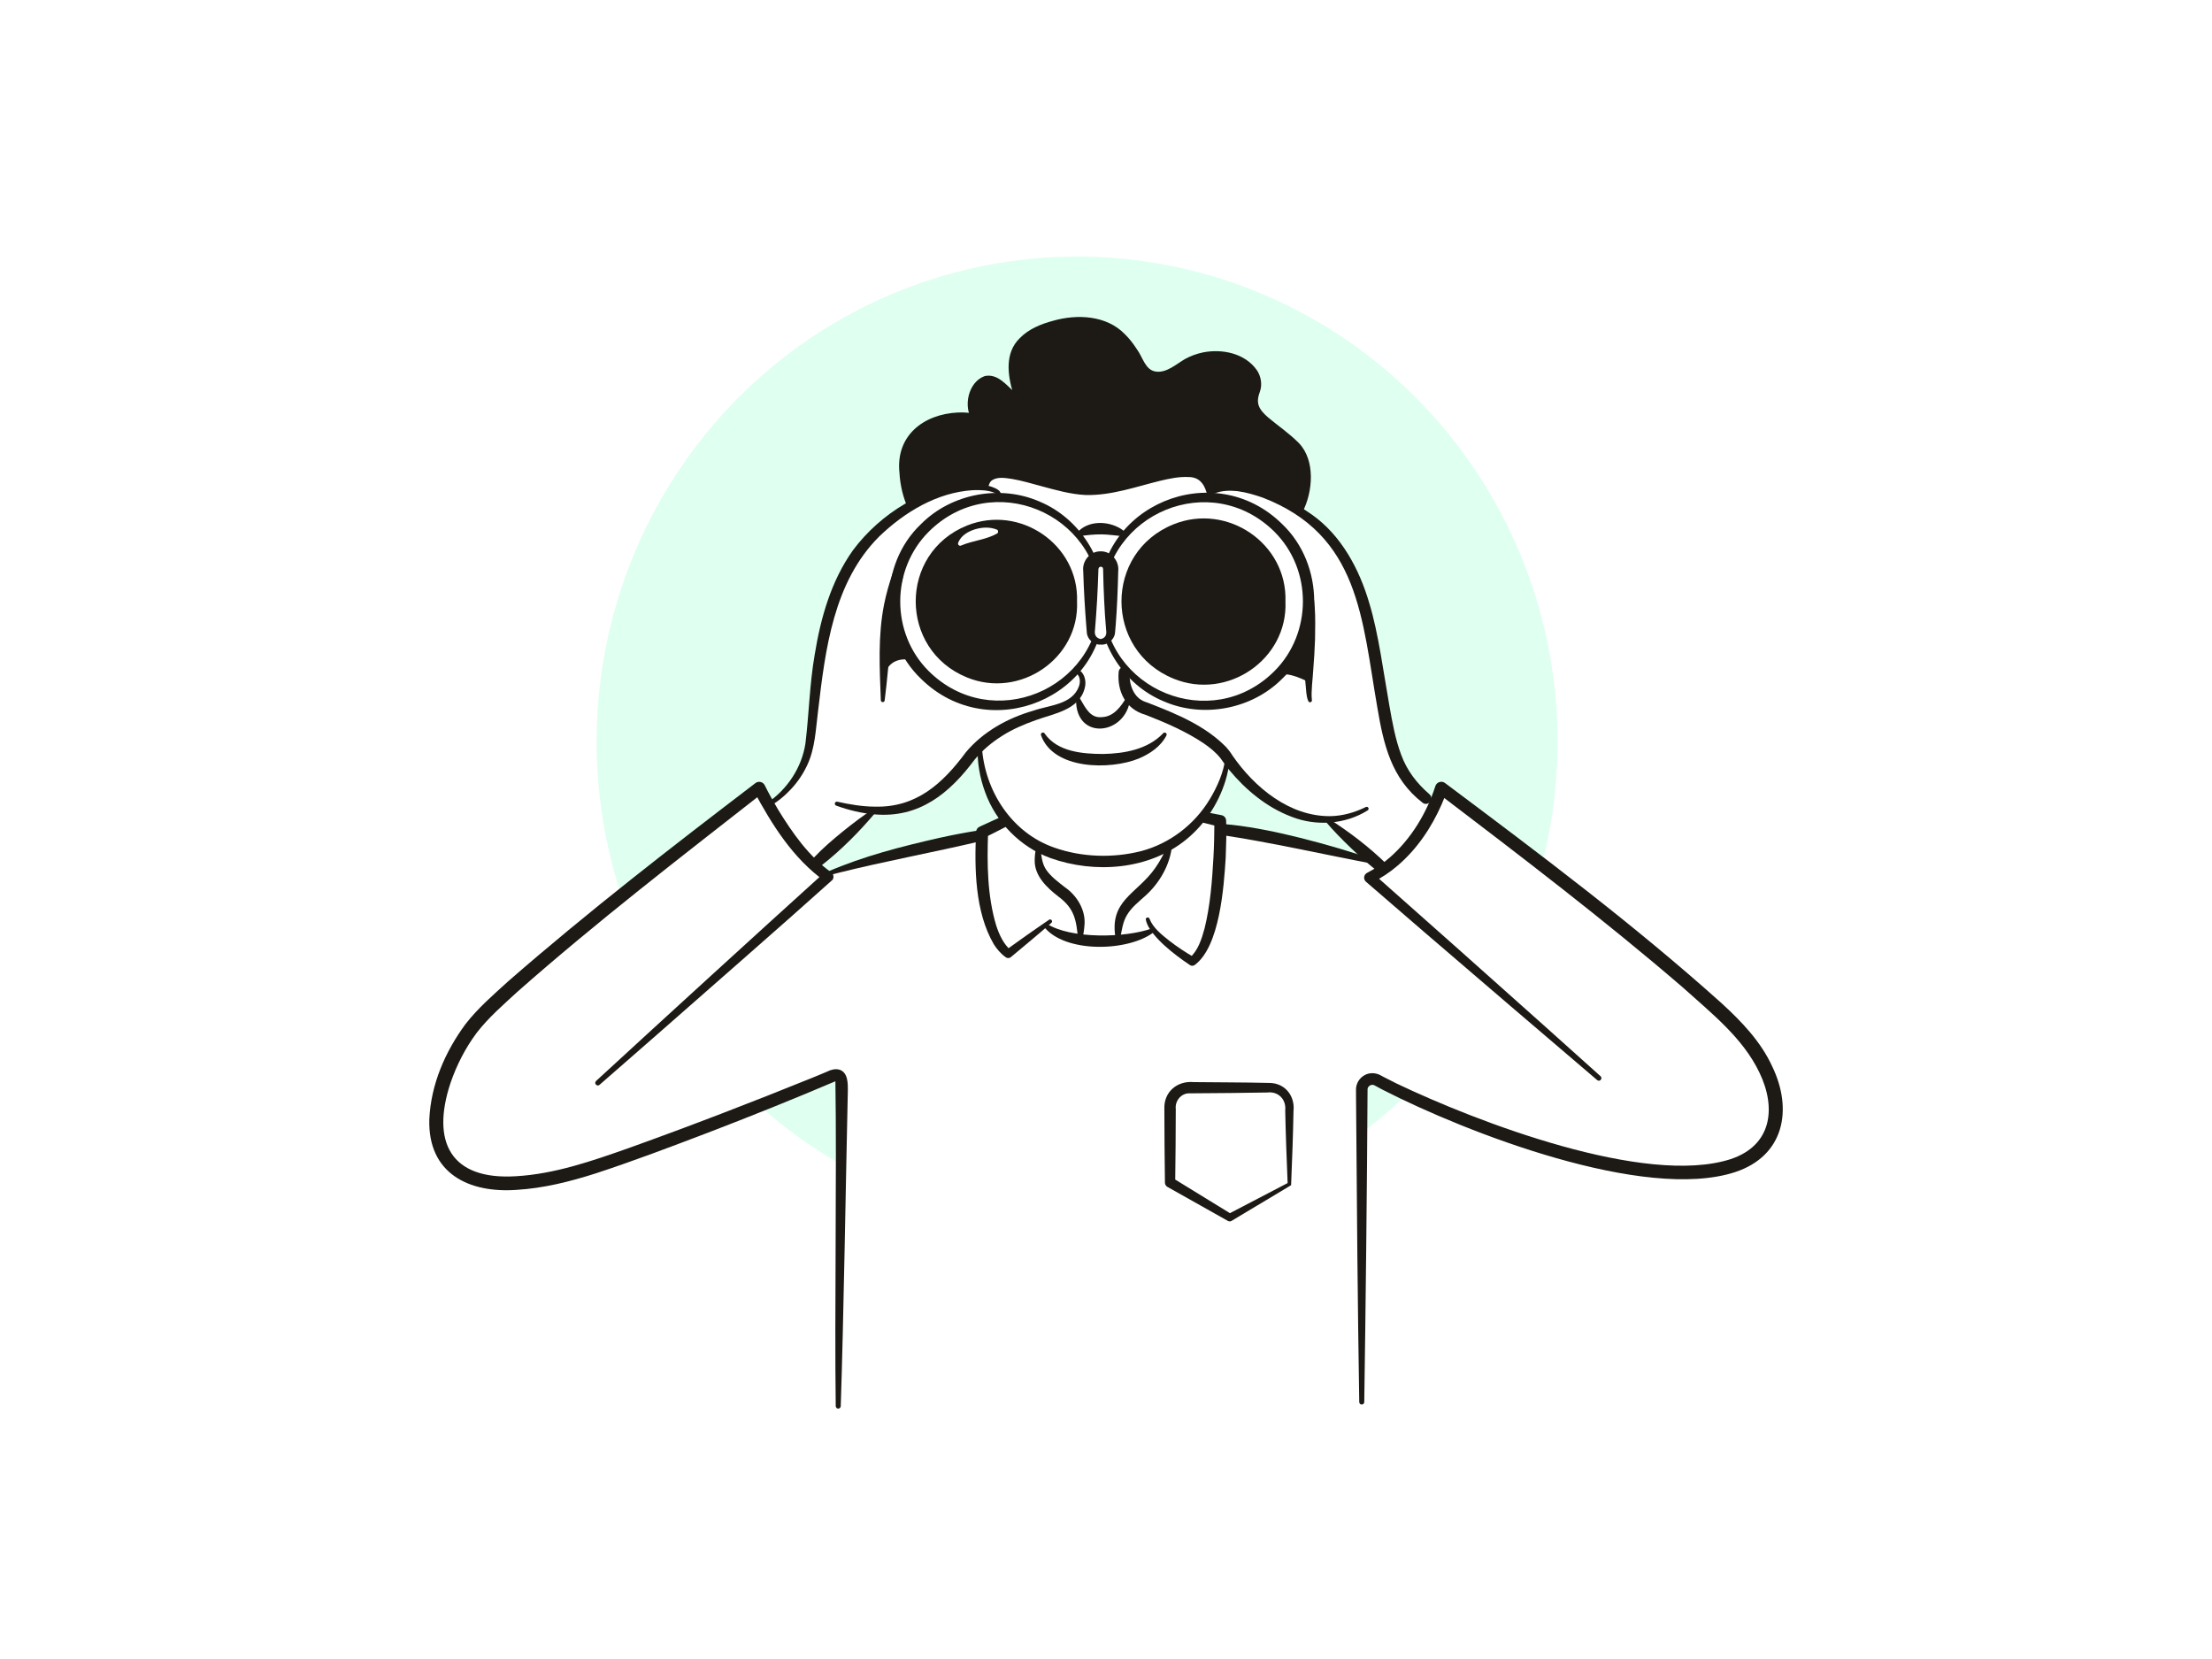 <svg width="400" height="300" viewBox="0 0 400 300" fill="none" xmlns="http://www.w3.org/2000/svg">
<g clip-path="url(#clip0_1371_56230)">
<g filter="url(#filter0_g_1371_56230)">
<ellipse cx="194.777" cy="134.13" rx="86.89" ry="87.741" fill="#DFFFF1"/>
</g>
<g clip-path="url(#clip1_1371_56230)">
<path d="M189.835 259.092C171.986 259.092 158.927 255.59 153.35 254.093C152.899 253.974 152.5 253.866 152.153 253.777L151.853 253.7C151.749 245.609 151.796 235.359 151.837 225.44C151.884 214.781 151.93 203.759 151.796 195.513L151.78 194.42L150.775 194.85C143.348 198.015 135.58 201.143 127.697 204.158C120.556 206.887 114.103 209.322 107.496 211.487C101.925 213.263 97.576 214.175 93.405 214.429C92.778 214.475 92.161 214.496 91.565 214.496C87.072 214.496 83.496 213.253 81.21 210.907C79.215 208.856 78.256 205.997 78.36 202.417C78.614 196.772 80.822 190.966 84.75 185.631C86.657 183.17 89.025 181.026 91.316 178.954C91.674 178.628 92.031 178.307 92.389 177.981C107.019 165.223 122.473 153.3 137.041 142.185C137.124 142.123 137.207 142.107 137.264 142.107C137.378 142.107 137.539 142.164 137.611 142.314C138.052 143.2 138.508 144.07 138.979 144.904L139.399 145.65L140.073 145.122C143.441 142.48 145.732 138.637 146.359 134.576C146.629 132.391 146.805 130.189 146.976 128.055C147.225 124.922 147.489 121.684 148.033 118.53C149.334 110.517 151.495 104.608 154.827 99.92C157.273 96.631 160.595 93.684 164.182 91.638L164.731 91.327L164.503 90.742C163.86 89.069 163.482 87.293 163.378 85.469C163.099 82.833 163.746 80.533 165.249 78.783C167.032 76.706 169.882 75.478 173.272 75.323C173.458 75.317 173.65 75.312 173.842 75.312C174.298 75.312 174.712 75.338 175.112 75.385L176.21 75.525L175.91 74.458C175.319 72.365 176.148 69.506 178.273 68.709C178.439 68.677 178.599 68.662 178.76 68.662C180.035 68.662 181.102 69.693 182.129 70.687C182.263 70.817 182.393 70.941 182.522 71.065L184.44 72.878L183.73 70.335C182.626 66.357 183.004 63.524 184.901 61.675C186.212 60.328 187.985 59.416 190.643 58.707C192.146 58.277 193.722 58.054 195.199 58.054C197.427 58.054 200.563 58.551 202.869 60.939C203.605 61.659 204.273 62.493 204.916 63.503L204.947 63.55C205.248 63.943 205.496 64.43 205.761 64.948C206.424 66.243 207.176 67.704 208.927 67.921C209.093 67.942 209.264 67.952 209.44 67.952C210.985 67.952 212.342 67.051 213.54 66.253C213.923 66 214.286 65.761 214.633 65.559C215.587 65.031 216.618 64.653 217.691 64.441C218.385 64.306 219.1 64.233 219.821 64.233C222.764 64.233 225.252 65.362 226.646 67.336C227.284 68.253 227.48 69.542 227.133 70.542C226.672 71.744 226.599 72.749 226.916 73.598C227.17 74.359 227.771 75.136 228.802 76.027C229.424 76.555 230.072 77.058 230.756 77.591C231.994 78.555 233.269 79.549 234.363 80.658C236.949 83.377 236.695 88.308 235.099 91.773L234.829 92.358L235.373 92.7C235.814 92.98 236.291 93.301 236.83 93.689C242.572 97.771 245.469 104.416 246.884 109.274C248.117 113.232 248.988 118.592 249.76 123.326C250.014 124.885 250.257 126.377 250.496 127.729C250.999 130.593 251.574 133.836 252.672 136.762C253.678 139.523 255.471 142.024 257.995 144.189C258.042 144.231 258.073 144.278 258.083 144.324L258.591 146.608L259.477 144.443C259.731 143.817 259.975 143.148 260.223 142.397C260.28 142.195 260.462 142.107 260.612 142.107C260.69 142.107 260.762 142.128 260.819 142.175C278.585 155.45 294.516 167.523 309.638 180.907C312.846 183.839 316.495 187.164 318.837 191.359C321.33 195.57 322.195 200.252 321.164 203.899C320.387 206.654 318.604 208.783 315.868 210.228C312.95 211.751 309.042 212.523 304.259 212.523C287.048 212.523 262.037 202.594 249.428 195.928L249.081 195.736C248.791 195.539 248.464 195.436 248.127 195.436C247.671 195.436 247.236 195.627 246.93 195.964C246.625 196.3 246.474 196.746 246.511 197.222C246.505 197.471 246.5 197.979 246.5 198.45C246.5 198.828 246.5 199.18 246.495 199.346C246.371 217.091 246.189 233.075 245.946 246.894L246.21 252.56C228.393 260.511 208.912 259.092 189.799 259.092H189.835ZM155.237 149.234C153.936 149.654 152.894 150.446 151.987 151.726C151.78 152.016 150.997 152.653 150.303 153.217C148.37 154.792 147.188 155.802 147.266 156.77C147.313 157.33 147.23 157.589 149.251 157.589C151.609 157.589 153.734 156.698 154.522 156.206C154.682 156.107 157.377 155.61 157.533 155.517C158.051 155.595 161.539 154.481 162.124 154.481C164.772 154.481 164.819 153.772 167.348 153.098C167.773 152.984 171.66 152.124 172.054 152.021C176.164 150.959 177.796 150.332 181.574 148.561C182.424 148.162 181.299 148.929 181.305 147.919C181.305 146.494 180.994 145.531 179.822 144.024C179.164 143.185 177.604 140.963 177.594 138.948C177.589 137.912 177.179 136.332 177.371 134.877C176.718 134.877 176.428 135.685 173.93 138.606C173.153 139.518 171.691 140.517 170.774 141.377C170.167 141.952 170.618 142.693 169.805 143.164C169.774 143.164 168.525 142.874 168.499 142.874C167.721 142.874 167.25 144.355 166.617 144.868C165.472 145.795 163.078 145.578 161.518 145.914C161.357 145.95 161.16 146.396 160.994 146.427C160.455 146.121 159.631 146.427 159.01 146.427C158.419 146.427 159.149 146.303 158.621 146.588C157.605 147.137 155.719 147.712 155.34 149.105C155.304 149.146 155.268 149.188 155.237 149.234ZM219.52 144.557C218.561 145.07 218.043 146.479 218.09 147.53C218.147 148.856 219.137 147.986 220.666 148.447C221.743 148.773 222.189 150.249 223.236 150.363C224.195 150.467 225.097 150.56 225.988 150.804C226.729 151.006 227.455 151.125 228.159 151.239C229.201 151.41 230.124 151.762 231.124 151.979C234.327 152.679 242.504 155.046 246.241 155.046C247.697 155.046 246.972 155.315 247.153 154.481C247.35 153.58 246.205 153.14 243.313 151.171C242.593 150.679 241.691 149.82 241.525 149.633L241.831 149.188C241.551 148.82 241.224 148.514 240.856 148.286L241.385 147.976L239.566 147.82C239.436 147.805 239.307 147.789 239.172 147.789L239.063 147.779C237.581 147.66 235.985 147.939 234.575 147.271C233.347 146.686 231.844 145.982 230.44 145.723C230.056 145.391 230.155 144.262 229.771 143.956C229.149 143.459 228.564 142.993 228.03 142.47C227.651 142.097 227.185 141.714 226.688 141.304C225.921 140.673 225.128 140.02 224.687 139.424C224.444 139.093 223.661 139.404 223.449 139.103C222.334 137.554 222.464 136.342 221.832 136.342C221.583 136.342 221.344 136.451 221.184 136.648C220.894 136.995 222.054 136.498 222.277 137.741C222.334 138.274 221.163 141.532 220.671 142.661C220.38 143.33 219.665 144.164 219.52 144.562V144.557Z" fill="white"/>
<path d="M180.543 127.553C190.93 127.553 199.35 119.137 199.35 108.756C199.35 98.375 190.93 89.96 180.543 89.96C170.156 89.96 161.736 98.375 161.736 108.756C161.736 119.137 170.156 127.553 180.543 127.553Z" fill="white"/>
<path d="M199.713 108.756C200.029 126.175 178.915 134.929 166.545 122.746C158.828 115.397 158.802 102.111 166.545 94.772C172.038 89.235 180.895 87.577 188.021 90.716C195.1 93.658 199.946 101.132 199.713 108.762V108.756ZM198.982 108.756C198.624 92.7 179.34 84.765 167.939 96.16C161.088 103.007 161.062 114.511 167.939 121.353C179.403 132.706 198.505 124.766 198.982 108.756Z" fill="#1D1A16"/>
<path d="M194.665 120.944C196.059 121.379 196.526 123.109 196.163 124.388C195.194 128.382 190.628 129.013 187.363 130.205C185.217 130.966 183.139 131.847 181.258 133.038C179.372 134.214 177.667 135.654 176.252 137.353C171.701 143.47 166.203 147.991 158.118 147.261C155.724 147.059 153.413 146.479 151.205 145.681C151.013 145.614 150.915 145.401 150.982 145.205C151.044 145.029 151.236 144.93 151.412 144.972C153.661 145.474 155.926 145.852 158.18 145.868C165.685 146.064 170.458 141.703 174.671 136.016C177.781 132.297 182.232 129.847 186.819 128.527C189.768 127.486 193.898 127.454 195.111 124.098C195.442 123.161 195.297 122.037 194.396 121.617C193.981 121.431 194.25 120.794 194.665 120.944Z" fill="#1D1A16"/>
<path d="M158.476 146.743C155.48 150.322 152.205 153.632 148.541 156.512C147.572 157.226 146.401 155.911 147.219 155.035C148.821 153.347 150.583 151.84 152.386 150.374C154.195 148.918 156.04 147.499 158.014 146.23C158.336 146.013 158.73 146.453 158.476 146.743Z" fill="#1D1A16"/>
<path d="M163.316 104.24C162.425 107.923 161.57 111.517 161.165 115.283C160.741 119.053 160.461 122.886 159.974 126.667C159.927 127.071 159.3 127.061 159.284 126.641C159.067 120.861 158.735 115.024 159.87 109.3C160.253 107.379 160.798 105.514 161.414 103.691C161.59 103.173 162.155 102.893 162.674 103.069C163.161 103.235 163.441 103.748 163.316 104.24Z" fill="#1D1A16"/>
<path d="M204.263 121.638C204.159 123.751 204.978 126.191 207.087 126.911L207.906 127.211C212.845 129.138 217.94 131.236 221.733 135.11C222.153 135.571 222.542 136.084 222.868 136.622C226.859 142.408 233.212 147.655 240.546 147.587C242.764 147.556 244.961 146.935 246.987 145.935C247.158 145.852 247.366 145.919 247.454 146.09C247.532 146.251 247.475 146.448 247.324 146.541C243.272 149.089 237.996 149.452 233.544 147.691C229.066 146.002 225.283 142.864 222.251 139.202C221.697 138.544 221.22 137.803 220.702 137.109C219.878 136.068 218.852 135.244 217.727 134.457C214.514 132.282 210.777 130.676 207.139 129.257C203.537 128.252 201.988 124.999 202.288 121.503C202.423 120.234 204.304 120.353 204.263 121.638Z" fill="#1D1A16"/>
<path d="M236.446 104.173C238.084 107.772 237.83 111.755 237.804 115.573C237.737 117.437 237.623 119.292 237.477 121.135C237.4 122.648 237.058 125.046 237.224 126.512C237.291 126.714 237.187 126.947 236.964 126.988C236.804 127.019 236.648 126.931 236.586 126.791C236.343 126.242 236.301 125.792 236.228 125.31C235.57 119.38 236.037 113.345 235.239 107.451C235.119 106.56 234.923 105.711 234.643 104.981C234.223 103.836 235.871 103.09 236.446 104.173Z" fill="#1D1A16"/>
<path d="M177.547 134.882C178.009 142.983 182.947 150.607 190.654 153.274C195.624 155.03 201.252 155.201 206.367 153.906C211.529 152.534 216.001 149.115 218.764 144.526C220.132 142.252 221.267 139.688 221.593 137.042C221.609 136.84 221.79 136.684 221.992 136.71C222.179 136.731 222.319 136.892 222.319 137.073C222.303 138.523 221.987 139.911 221.578 141.268C220.292 145.355 217.862 149.063 214.524 151.798C207.782 157.314 197.977 158.029 189.949 155.165C184.507 153.176 180.071 148.654 178.133 143.226C177.148 140.548 176.666 137.7 176.811 134.877C176.848 134.421 177.521 134.411 177.552 134.877L177.547 134.882Z" fill="#1D1A16"/>
<path d="M182.237 149.338C180.854 150.063 179.454 150.752 178.066 151.456L178.677 150.555C178.475 156.123 178.527 161.971 180.139 167.337C180.698 169.067 181.502 170.75 182.787 171.848H181.838L185.751 169.056C187.067 168.145 188.373 167.218 189.705 166.321C190.053 166.078 190.452 166.591 190.13 166.871C188.052 168.725 184.958 171.268 182.792 173.081C182.512 173.314 182.113 173.303 181.844 173.081C180.952 172.444 180.253 171.61 179.698 170.729C176.298 164.897 176.195 156.983 176.511 150.389C176.537 149.991 176.785 149.659 177.122 149.504C178.542 148.856 179.952 148.188 181.382 147.561C181.885 147.344 182.471 147.572 182.688 148.069C182.901 148.545 182.699 149.105 182.243 149.343L182.237 149.338Z" fill="#1D1A16"/>
<path d="M218.069 146.862C219.012 147.033 219.95 147.225 220.894 147.411C221.376 147.504 221.707 147.919 221.723 148.385C221.806 150.648 221.733 152.87 221.645 155.113C221.313 160.406 220.572 171.154 216.058 174.49C215.799 174.686 215.442 174.697 215.188 174.521C214.374 173.982 213.607 173.433 212.845 172.853C211.322 171.682 209.855 170.444 208.627 168.942C208.02 168.186 207.429 167.357 207.201 166.321C207.113 165.886 207.751 165.731 207.875 166.156C208.502 167.787 210.062 169.01 211.42 170.092C212.861 171.216 214.431 172.247 216.012 173.153L215.141 173.184C216.623 171.946 217.318 169.766 217.826 167.881C218.857 163.701 219.194 159.314 219.432 154.999C219.556 152.824 219.582 150.622 219.603 148.463L220.437 149.478C219.505 149.255 218.572 149.032 217.644 148.794C217.116 148.654 216.794 148.116 216.934 147.587C217.064 147.085 217.566 146.774 218.069 146.862Z" fill="#1D1A16"/>
<path d="M189.296 167.041C193.603 169.833 203.626 169.621 208.362 167.865C208.735 167.647 209.124 168.145 208.798 168.445C204.263 172.123 192.535 172.459 188.736 167.528C188.482 167.166 188.964 166.751 189.296 167.041Z" fill="#1D1A16"/>
<path d="M201.791 169.989C200.381 162.805 205.517 161.789 208.896 156.972C209.824 155.672 210.549 154.212 211.239 152.668C211.322 152.482 211.539 152.399 211.721 152.482C211.871 152.549 211.954 152.705 211.938 152.855C211.617 156.356 209.673 159.723 207.056 162.038C205.823 163.152 204.626 164.074 203.807 165.446C203.04 166.679 202.822 168.3 202.532 169.989C202.47 170.398 201.853 170.398 201.791 169.989Z" fill="#1D1A16"/>
<path d="M194.96 169.906C194.624 166.435 194.375 164.327 191.353 162.095C189.332 160.536 187.068 158.397 187.109 155.615C187.099 154.719 187.228 153.875 187.441 153.062C187.492 152.865 187.689 152.746 187.886 152.798C188.042 152.839 188.151 152.979 188.161 153.129C188.27 154.756 188.446 156.299 189.275 157.408C190.084 158.542 191.348 159.495 192.613 160.474C194.815 161.997 196.422 164.716 196.095 167.451C196.028 168.316 195.888 169.134 195.696 169.937C195.608 170.336 195.012 170.31 194.955 169.911L194.96 169.906Z" fill="#1D1A16"/>
<path d="M177.366 152.104C168.955 154.103 159.922 155.75 151.542 157.853C150.977 158.014 150.401 158.159 149.831 158.304C149.645 158.35 149.458 158.236 149.412 158.055C149.37 157.889 149.453 157.724 149.603 157.656C156.139 154.813 163.078 153.052 170.012 151.482C172.323 150.975 174.645 150.529 176.993 150.161C177.532 150.079 178.04 150.446 178.128 150.985C178.211 151.503 177.874 151.99 177.371 152.104H177.366Z" fill="#1D1A16"/>
<path d="M248.78 156.294C239.582 154.569 229.911 152.337 220.666 150.959C220.111 150.892 219.712 150.374 219.805 149.82C220.101 148.488 221.728 149.151 222.682 149.141C226.879 149.612 231.051 150.493 235.135 151.513C239.804 152.689 244.422 154.025 248.962 155.631C249.345 155.766 249.2 156.382 248.78 156.299V156.294Z" fill="#1D1A16"/>
<path d="M107.781 195.482C120.67 183.631 136.082 169.548 149.064 157.801L149.173 159.355C143.4 155.243 139.58 149.115 136.284 142.967L137.964 143.366C122.986 155.082 107.843 166.746 93.591 179.322C91.01 181.694 88.347 183.999 86.216 186.749C84.169 189.489 82.568 192.608 81.464 195.845C77.956 206.432 81.418 213.445 93.327 212.699C100.354 212.29 107.123 209.923 113.73 207.592C124.924 203.583 136.046 199.289 147.069 194.824C147.53 194.617 149.07 194.011 149.531 193.799C151.039 193.017 152.671 193.146 153.148 195.037C153.335 195.834 153.314 196.461 153.319 197.088C152.941 213.885 152.578 237.705 152.034 254.28C152.029 254.529 151.816 254.725 151.568 254.72C151.324 254.715 151.132 254.513 151.127 254.27C150.899 237.467 151.329 211.585 151.065 195.529C143.426 198.781 135.714 201.879 127.961 204.847C121.26 207.4 114.554 209.949 107.729 212.186C103.091 213.662 98.359 214.864 93.456 215.164C84.734 215.796 77.349 212.165 77.634 202.402C77.919 196.119 80.485 190.199 84.169 185.201C86.424 182.29 89.222 179.887 91.907 177.442C106.335 164.861 121.411 153.197 136.611 141.605C137.16 141.18 137.989 141.377 138.29 142.004C139.016 143.475 139.845 144.966 140.705 146.401C143.286 150.602 146.235 154.844 150.282 157.724C150.738 158.029 150.858 158.651 150.547 159.101C141.223 167.487 128.345 178.69 118.933 186.983L108.408 196.176C107.972 196.565 107.34 195.896 107.791 195.487L107.781 195.482Z" fill="#1D1A16"/>
<path d="M288.825 195.316C279.481 187.371 266.748 176.447 257.44 168.455L247.018 159.453C246.609 159.101 246.562 158.48 246.92 158.071C247.008 157.967 247.112 157.889 247.231 157.832C248.729 157.055 250.143 156.107 251.413 154.978C255.233 151.601 257.995 146.992 259.555 142.169C259.762 141.439 260.69 141.128 261.296 141.589C278.378 154.378 295.469 167.181 311.364 181.456C314.919 184.714 318.423 188.355 320.475 192.846C324.243 200.651 322.641 209.032 313.753 211.958C297.34 217.303 265.157 204.816 250.024 197.057L248.516 196.249C248.024 195.995 247.366 196.373 247.298 196.912C247.21 213.559 246.951 237.11 246.702 253.539C246.702 253.788 246.49 253.99 246.241 253.985C245.997 253.985 245.801 253.783 245.795 253.539C245.51 236.214 245.355 217.687 245.23 200.32C245.205 199.703 245.23 198.248 245.21 197.658C245.21 197.456 245.21 197.176 245.21 196.969C245.22 195.938 245.826 194.938 246.723 194.446C247.666 193.876 248.926 193.975 249.848 194.555L250.232 194.762C250.703 195.006 252.076 195.71 252.574 195.948C267.059 202.863 297.506 214.569 312.94 209.612C320.382 207.152 321.278 200.397 318.153 193.939C315.152 187.656 309.462 183.217 304.373 178.618C290.069 166.301 274.983 154.823 259.964 143.381L261.706 142.796C261.41 143.734 261.084 144.562 260.716 145.412C258.876 149.612 256.259 153.523 252.75 156.522C251.351 157.734 249.781 158.759 248.117 159.593L248.324 157.972C257.523 166.094 270.039 177.255 279.186 185.429L289.437 194.622C289.867 195.016 289.292 195.71 288.825 195.316Z" fill="#1D1A16"/>
<path d="M233.471 214.32L222.707 220.774C222.49 220.903 222.225 220.893 222.023 220.768L211.114 214.631C210.824 214.47 210.658 214.17 210.658 213.859C210.612 210.529 210.549 203.873 210.554 200.542C210.425 197.461 212.866 195.399 215.877 195.679C219.8 195.731 225.304 195.72 229.17 195.824C229.797 195.824 230.486 195.86 231.082 196.093C233.083 196.798 234.13 198.818 233.907 200.864C233.829 205.354 233.653 209.871 233.471 214.32ZM232.844 213.942C232.678 210.099 232.482 204.603 232.409 200.827C232.621 198.776 231.134 197.316 229.17 197.559C225.33 197.637 219.774 197.678 215.877 197.704H215.053C213.571 197.699 212.446 199.097 212.617 200.537C212.617 203.847 212.565 210.513 212.513 213.823L212.057 213.02L222.723 219.572H222.039C222.039 219.572 232.844 213.932 232.85 213.932L232.844 213.942Z" fill="#1D1A16"/>
<path d="M195.308 126.341C196.318 128.05 197.173 129.925 199.303 129.676C201.366 129.583 202.687 127.827 203.708 126.082C203.9 125.74 204.455 125.942 204.387 126.32C203.672 132.981 194.489 134.043 194.587 126.512C194.587 126.134 195.137 126.004 195.308 126.336V126.341Z" fill="#1D1A16"/>
<path d="M188.944 132.696C191.255 135.964 195.774 136.332 199.469 136.342C203.325 136.275 207.549 135.514 210.301 132.634C210.425 132.458 210.684 132.411 210.85 132.561C210.974 132.67 211 132.846 210.933 132.991C209.881 135.027 207.943 136.306 205.906 137.176C200.723 139.279 190.431 139.207 188.239 132.924C188.135 132.473 188.757 132.282 188.944 132.696Z" fill="#1D1A16"/>
<path d="M178.475 87.717C179.408 83.247 190.177 89.126 196.945 89.017C203.708 88.909 210.855 85.014 215.623 85.661C217.779 85.956 218.421 87.609 218.826 88.758C220.811 87.091 228.403 87.759 234.85 92.151C236.332 89.561 237.089 83.548 234.316 80.787C229.921 76.405 225.211 75.266 226.916 70.64C228.621 66.015 220.002 61.68 213.353 66.663C211.404 68.123 208.316 69.097 206.611 66.746C204.906 64.394 202.47 55.786 190.654 58.873C178.833 61.96 184.927 70.884 184.036 71.941C183.144 72.997 179.895 66.502 177.133 69.506C175.682 71.086 175.21 73.727 176.495 75.675C172.909 74.458 163.378 75.867 163.213 84.035C163.145 87.329 163.829 89.799 164.695 91.778C164.695 91.778 166.84 88.044 178.48 87.717H178.475Z" fill="#1D1A16"/>
<path d="M178.262 87.458C178.262 87.458 178.2 87.422 178.195 87.422C178.195 87.422 178.195 87.422 178.195 87.417L178.211 87.37C179.346 83.983 186.01 86.578 188.488 87.054C191.981 87.93 195.489 88.914 198.992 88.349C202.516 87.904 205.916 86.702 209.445 85.77C212.011 85.2 215.525 84.081 217.908 85.946C218.753 86.666 219.183 87.665 219.484 88.536L218.38 88.23C219.81 87.184 221.355 87.21 222.961 87.215C227.387 87.443 231.637 89.054 235.311 91.483L234.14 91.752C235.42 89.193 235.741 85.811 234.762 83.102C234.01 81.201 232.207 80.119 230.694 78.85C227.745 76.638 224.402 74.432 226.086 70.216C226.641 68.486 225.159 66.963 223.63 66.243C221.028 64.974 217.758 65.223 215.224 66.626C213.239 67.864 211.394 69.403 208.818 69.092C206.098 68.879 205.17 66.005 203.968 64.114C202.428 61.556 199.972 59.603 196.95 59.251C194.986 58.971 192.924 59.251 190.928 59.748C186.865 60.727 183.455 63.063 184.212 67.616C184.336 68.615 184.606 69.579 184.86 70.692C184.932 71.086 185.083 71.676 184.865 72.2C184.715 72.629 184.16 72.966 183.72 72.914C183.139 72.878 182.668 72.443 182.362 72.184C181.051 71.101 179.159 68.263 177.589 70.2C176.407 71.573 176.122 73.79 177.112 75.287C177.521 75.851 176.884 76.644 176.252 76.4C172.505 75.38 167.654 76.545 165.249 79.694C162.865 82.926 163.741 88.101 165.156 91.597L164.259 91.55C164.508 91.177 164.726 90.986 164.99 90.752C168.525 87.992 173.914 87.463 178.268 87.479L178.262 87.458ZM178.703 87.981C175.039 88.323 171.245 88.572 167.851 90.105C166.856 90.561 165.778 91.172 165.125 92.037C164.938 92.384 164.379 92.353 164.228 91.99C163.301 89.965 162.777 87.743 162.653 85.516C161.932 78.803 166.98 74.882 173.246 74.592C174.391 74.551 175.542 74.608 176.728 74.981L175.868 76.094C174.127 73.572 175.034 69.102 178.071 68.004C180.413 67.502 182.015 69.672 183.471 70.925C183.642 71.081 183.854 71.231 183.896 71.241C183.896 71.241 183.885 71.231 183.808 71.226C183.735 71.215 183.585 71.246 183.492 71.314C183.367 71.376 183.295 71.542 183.274 71.614C183.279 71.547 183.243 71.288 183.186 71.06C182.206 67.807 181.667 63.824 184.399 61.157C186.057 59.463 188.259 58.588 190.467 57.997C194.769 56.775 200.091 56.998 203.413 60.432C204.247 61.245 204.947 62.162 205.553 63.109C206.662 64.565 207.072 66.953 209.046 67.196C210.974 67.455 212.695 65.844 214.291 64.922C215.312 64.358 216.426 63.954 217.572 63.721C221.008 63.047 225.117 63.871 227.268 66.916C228.019 67.999 228.289 69.516 227.843 70.785C227.543 71.588 227.315 72.521 227.62 73.339C227.874 74.095 228.533 74.81 229.3 75.473C231.046 76.949 233.186 78.394 234.902 80.145C237.892 83.294 237.415 88.945 235.55 92.565C235.316 92.98 234.767 93.109 234.378 92.835C232.119 91.27 229.579 90.09 226.926 89.354C224.967 88.831 222.904 88.484 220.899 88.733C220.261 88.826 219.619 89.002 219.251 89.307C218.888 89.613 218.302 89.442 218.162 88.991C217.665 87.318 216.716 86.267 214.908 86.262C213.229 86.174 211.472 86.541 209.741 86.956C205.413 88.018 200.936 89.629 196.323 89.515C193.561 89.38 190.887 88.608 188.254 87.899C186.513 87.422 184.777 86.92 183.03 86.609C181.807 86.438 180.413 86.163 179.366 86.863C179.128 87.044 178.962 87.298 178.869 87.583C178.827 87.717 178.77 87.868 178.698 87.981H178.703Z" fill="#1D1A16"/>
<path d="M180.543 122.555C188.168 122.555 194.349 116.377 194.349 108.756C194.349 101.136 188.168 94.958 180.543 94.958C172.918 94.958 166.737 101.136 166.737 108.756C166.737 116.377 172.918 122.555 180.543 122.555Z" fill="#1D1A16"/>
<path d="M194.764 108.756C195.209 119.09 184.414 126.424 174.847 122.498C162.523 117.468 162.482 100.029 174.858 95.036C184.44 91.188 195.106 98.465 194.764 108.756ZM193.924 108.756C193.603 97.258 179.657 91.586 171.582 99.801C166.752 104.623 166.721 112.9 171.582 117.717C179.719 125.87 193.489 120.172 193.924 108.762V108.756Z" fill="#1D1A16"/>
<path d="M217.857 127.553C228.244 127.553 236.664 119.137 236.664 108.756C236.664 98.375 228.244 89.96 217.857 89.96C207.47 89.96 199.049 98.375 199.049 108.756C199.049 119.137 207.47 127.553 217.857 127.553Z" fill="white"/>
<path d="M198.687 108.756C198.371 91.338 219.484 82.584 231.855 94.767C239.571 102.116 239.597 115.402 231.855 122.741C226.361 128.278 217.504 129.935 210.378 126.797C203.299 123.855 198.453 116.381 198.687 108.751V108.756ZM199.417 108.756C199.775 124.813 219.059 132.748 230.46 121.353C237.312 114.506 237.338 103.002 230.46 96.16C218.997 84.806 199.894 92.747 199.417 108.756Z" fill="#1D1A16"/>
<path d="M218.002 122.777C225.75 122.777 232.031 116.5 232.031 108.756C232.031 101.013 225.75 94.736 218.002 94.736C210.254 94.736 203.973 101.013 203.973 108.756C203.973 116.5 210.254 122.777 218.002 122.777Z" fill="#1D1A16"/>
<path d="M232.451 108.756C232.901 119.26 221.93 126.714 212.208 122.72C199.682 117.608 199.64 99.879 212.218 94.808C221.956 90.897 232.798 98.294 232.451 108.751V108.756ZM231.601 108.756C231.274 97.072 217.1 91.307 208.891 99.651C203.983 104.551 203.952 112.967 208.891 117.857C217.162 126.144 231.16 120.353 231.601 108.751V108.756Z" fill="#1D1A16"/>
<path d="M200.848 102.888C200.848 101.895 200.043 101.091 199.049 101.091C198.056 101.091 197.251 101.895 197.251 102.888V114.262C197.251 115.255 198.056 116.06 199.049 116.06C200.043 116.06 200.848 115.255 200.848 114.262V102.888Z" fill="white"/>
<path d="M199.049 116.557C197.883 116.676 196.681 115.707 196.541 114.485C196.494 114.034 196.443 113.263 196.406 112.828C196.292 111.408 196.204 109.989 196.116 108.575C196.012 106.814 195.935 105.022 195.883 103.256C195.665 101.407 197.153 99.656 199.049 99.698C200.941 99.672 202.413 101.438 202.211 103.256C202.159 105.022 202.123 106.814 202.029 108.575C201.972 109.994 201.869 111.414 201.77 112.828C201.718 113.268 201.687 114.029 201.625 114.495C201.47 115.749 200.2 116.697 199.055 116.562L199.049 116.557ZM199.049 115.567C199.941 115.35 200.158 114.754 200.019 113.889C199.868 112.128 199.744 110.331 199.666 108.57C199.568 106.809 199.531 105.017 199.485 103.251C199.495 102.836 199.495 102.5 199.049 102.479C198.63 102.541 198.614 102.821 198.619 103.251C198.562 105.017 198.484 106.809 198.386 108.57C198.282 110.331 198.158 112.128 198.013 113.889C197.857 114.775 198.189 115.381 199.049 115.567Z" fill="#1D1A16"/>
<path d="M240.079 147.929C243.971 150.405 247.63 153.186 250.91 156.413C251.745 157.278 250.589 158.609 249.615 157.915C247.76 156.563 246.06 155.025 244.391 153.45C242.738 151.86 241.116 150.234 239.623 148.457C239.364 148.167 239.753 147.722 240.074 147.934L240.079 147.929Z" fill="#1D1A16"/>
<path d="M138.72 145.215C142.369 142.734 144.975 138.813 145.644 134.468C146.297 129.133 146.395 123.746 147.318 118.411C148.396 111.776 150.272 105.074 154.242 99.501C159.15 92.892 167.483 87.552 175.894 87.536C177.402 87.577 178.998 87.712 180.346 88.484C180.548 88.634 180.766 88.758 180.926 89.09C181.014 89.271 180.942 89.494 180.76 89.582C180.584 89.67 180.377 89.603 180.278 89.437L180.258 89.395C180.232 89.349 180.087 89.24 179.947 89.162C178.698 88.613 177.273 88.593 175.92 88.639C169.437 89.048 163.57 92.602 158.973 97.03C150.728 105.271 149.251 117.375 147.94 128.506C147.51 131.826 147.427 135.312 145.945 138.419C145.209 139.984 144.234 141.424 143.068 142.672C141.902 143.925 140.601 145.013 139.083 145.847C138.907 145.945 138.689 145.878 138.591 145.702C138.492 145.526 138.56 145.313 138.731 145.21L138.72 145.215Z" fill="#1D1A16"/>
<path d="M257.223 145.137C251.574 140.771 250.185 134.561 249.071 127.972C246.272 111.9 245.858 96.73 228.31 89.975C225.563 89.038 222.329 88.126 219.531 89.261C219.36 89.359 219.142 89.292 219.049 89.116C218.966 88.955 219.023 88.758 219.178 88.665C220.655 87.805 222.35 87.754 223.988 87.826C228.828 88.168 233.363 90.307 237.275 93.088C242.587 96.864 245.821 102.945 247.609 109.062C249.252 114.361 250.258 122.099 251.242 127.594C251.781 130.65 252.331 133.711 253.383 136.498C254.414 139.326 256.212 141.667 258.492 143.625C259.441 144.459 258.249 145.956 257.212 145.137H257.223Z" fill="#1D1A16"/>
<path d="M194.732 96.367C196.665 94.088 200.272 94.135 202.662 95.606C202.993 95.896 204.04 96.346 203.62 96.875C203.532 96.968 203.413 97.004 203.294 96.994C201.905 96.875 200.532 96.642 199.158 96.631C197.806 96.626 196.515 96.766 195.157 96.968C194.8 97.077 194.494 96.657 194.732 96.362V96.367Z" fill="#1D1A16"/>
<path d="M180.268 96.502C178.19 97.631 175.92 97.745 173.78 98.656C173.484 98.796 173.153 98.48 173.261 98.18C173.749 96.828 175.127 96.067 176.402 95.689C177.677 95.331 178.978 95.274 180.247 95.756C180.569 95.875 180.579 96.357 180.273 96.496L180.268 96.502Z" fill="white"/>
<path d="M231.056 122.145C232.844 121.229 236.664 123.357 236.664 123.357L236.819 115.127L233.938 118.504L231.056 122.14V122.145Z" fill="#1D1A16"/>
<path d="M160.119 121.576C161.155 118.701 164.669 118.955 165.327 119.809C165.985 120.664 161.964 110.072 161.964 110.072L160.202 112.76L160.119 121.576Z" fill="#1D1A16"/>
</g>
</g>
<defs>
<filter id="filter0_g_1371_56230" x="48.185" y="-13.312" width="293.183" height="294.884" filterUnits="userSpaceOnUse" color-interpolation-filters="sRGB">
<feFlood flood-opacity="0" result="BackgroundImageFix"/>
<feBlend mode="normal" in="SourceGraphic" in2="BackgroundImageFix" result="shape"/>
<feTurbulence type="fractalNoise" baseFrequency="0.558 0.558" numOctaves="3" seed="5207" />
<feDisplacementMap in="shape" scale="119.403" xChannelSelector="R" yChannelSelector="G" result="displacedImage" width="100%" height="100%" />
<feMerge result="effect1_texture_1371_56230">
<feMergeNode in="displacedImage"/>
</feMerge>
</filter>
<clipPath id="clip0_1371_56230">
<path d="M0 24C0 10.745 10.745 0 24 0H376C389.255 0 400 10.745 400 24V276C400 289.255 389.255 300 376 300H24C10.745 300 0 289.255 0 276V24Z" fill="white"/>
</clipPath>
<clipPath id="clip1_1371_56230">
<rect width="244.753" height="201.877" fill="white" transform="translate(77.624 57.314)"/>
</clipPath>
</defs>
</svg>
